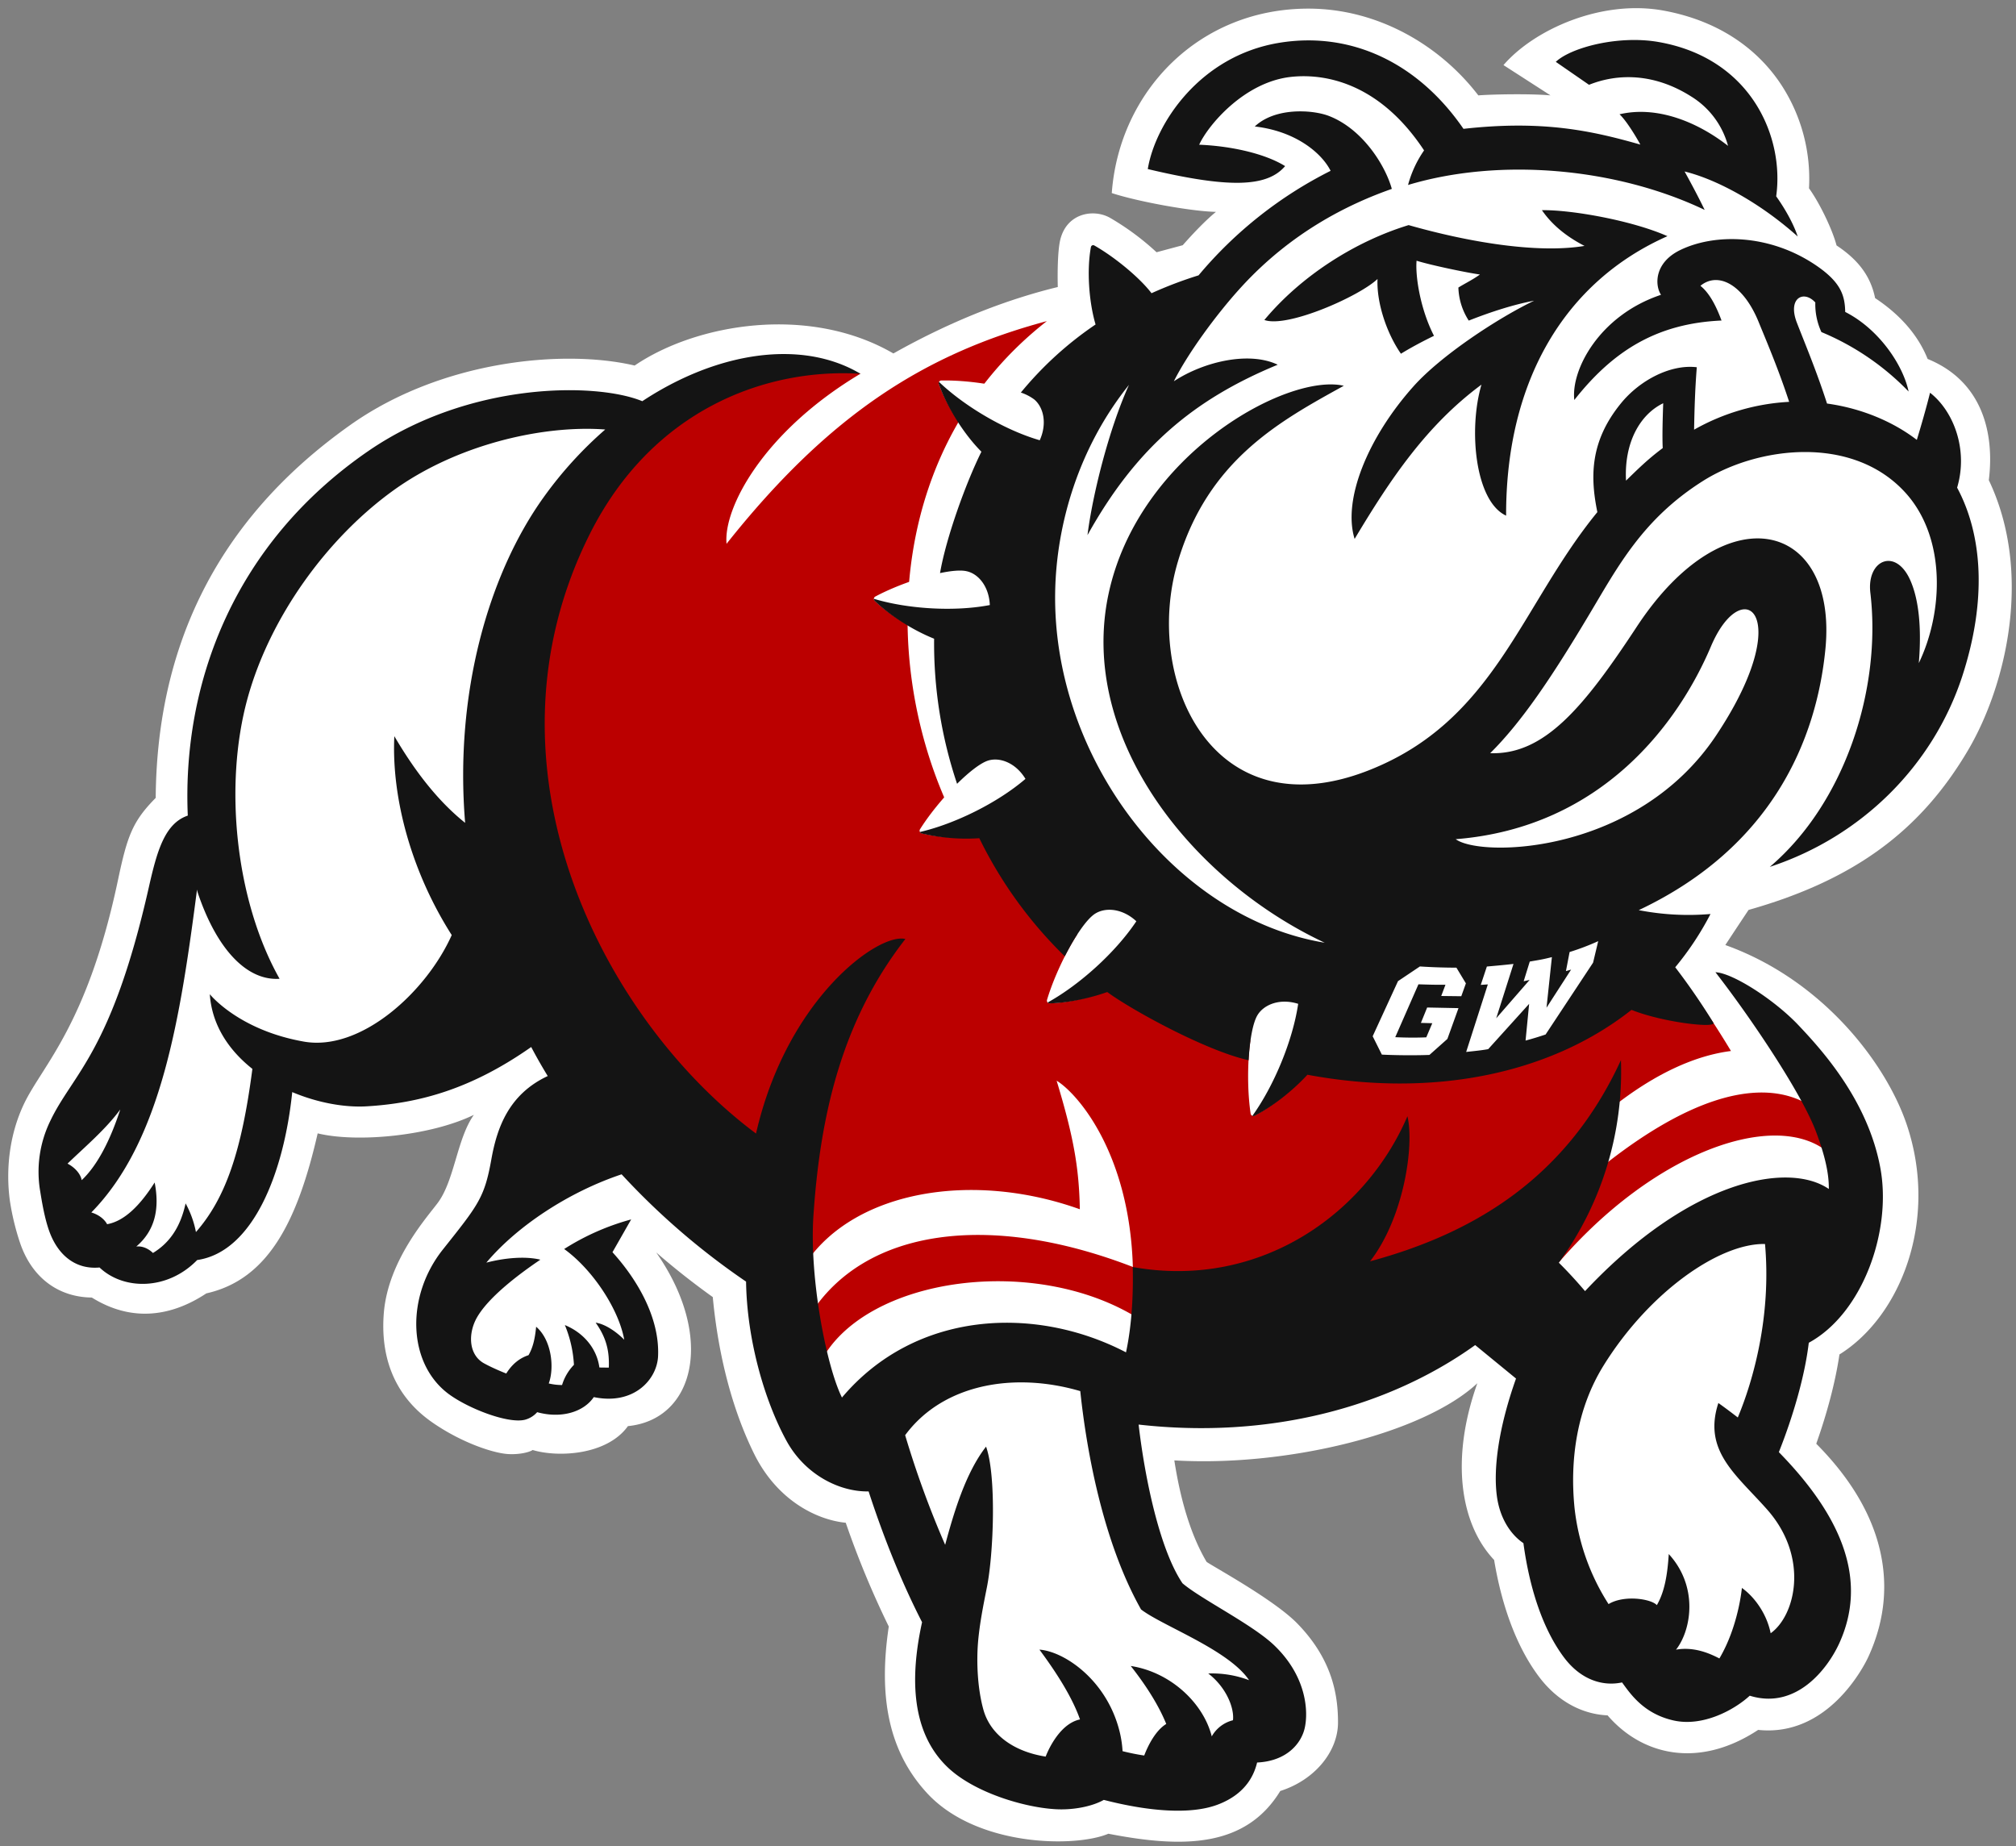 <?xml version="1.0" encoding="utf-8"?>
<svg xmlns="http://www.w3.org/2000/svg" width="247" height="226.2" viewBox="0 0 247 226.2">
 <rect x="0" y="0" width="247" height="226.2" fill="#808080" stroke="none"/>
 <g transform="matrix(.225 0 0 .225 1.01 1)">
  <path fill="#fff" d="m1067.2 404c20.39-34.6 35.59-95.92 11.29-147 3.18-25.71-3.53-53.86-33.32-66-6-15-17.39-25.7-28.6-33.13-2.58-12.65-9.88-21.3-21-28.68-2.23-8.6-9.22-23.12-15-31.11a93.55 93.55 0 0 0-14.53-55.47c-9.81-15.36-29-34.61-64.31-41.22-34.02-6.39-70.87 10.26-87.52 29.61l25.6 16.49c-11.09-1-31.78-0.59-39.3 0-21.23-27.68-55.16-47.24-92.54-47.24-59.79 0-103 45.29-107.06 100.43 13.82 4.55 42.94 9.93 56.73 10.24-5.76 4.69-12.66 12-18.09 18.15l-14.26 3.83a142.65 142.65 0 0 0-25.31-18.73c-8.81-5-23.23-2.75-27 11.45-1.6 6-1.65 19-1.47 26.22-24.53 5.95-55.2 16.85-89.52 36.17-45.78-26.59-107.08-16.42-140.89 6.58-38.32-9-105-3-154.93 32.43-77.64 54.98-105.3 127.25-105.87 202.98-12.64 12.78-15.49 20.77-20.56 44.8-16.57 78.43-40.84 100.5-51 121.46-8.18 17-10.16 36.21-7.83 53.23a136.69 136.69 0 0 0 5.37 22.35c6.26 19 20.63 30 39.23 30.21 22.47 14 44.15 9.81 62.36-2.26 33.77-7.58 49.67-39.38 60.63-87.13 21.55 5.24 61.66 1.36 85.05-10.09-9.15 12.87-10.51 35.43-19.51 47.72-5.68 7.74-27.36 31.48-29.56 60.58-2.68 35.36 16.18 52 26.3 59.08 15.86 11.05 33.26 16.85 41.49 17.33 6.2 0.36 11.72-1.08 13.27-2.22 14 4.2 40.56 2.78 51.9-13 36.35-3.6 47.57-48.48 15.39-94.57q14.65 12.75 30.81 24.31c3 31.8 10.62 61.23 22.51 85.33 12.45 25.23 33.88 35.95 49.9 37.55a497.52 497.52 0 0 0 23.43 56.5c-5.67 37.87-0.3 67.68 20.72 90.58 27 29.43 80.9 29.86 98.85 22.24 40.29 7.82 74.59 7.82 93.61-23.27 18.87-6 31.44-21.55 31.44-37.32 0-14.8-3-34.3-22.28-54-12.76-13-45.66-30.83-49.28-33.44-7.63-12.92-13.77-30.78-17.57-55.25 61.3 3.64 135.67-14.63 165-42-14.82 41.57-9.21 76.82 9.14 96.21 4.33 26.09 12.71 48 24.39 63.53 9.75 13 23 20.43 37.39 21.09 18.79 21.83 49.7 29.21 82 7.91 37.91 4 57.58-34.47 60.06-39.91 9.34-20.43 11.06-41.37 5.14-62.24-5.25-18.49-16.53-36.52-33.57-53.66 6.11-17.22 10.51-34.15 12.63-48.61 33.35-20.73 54.13-73.11 36.67-125.07-11.18-33.27-45.71-78.86-98.81-97.85 4.17-6.35 8.44-12.8 12.65-19.12 58.57-16.56 94.11-43.89 119.54-87z"/>
  <path fill="#b00" d="m565.57 170.39c-65.7 17.63-118 50.16-174.43 121.26-1.8-19.48 20.089-61.091 72.949-92.621 0 0-36.7-10.428-70.85 3.352-24.88 10.04-80.04 38.9-101.32 86.77s-25.95 110.44-18.51 167.87c7.44 57.43 35.849 108.36 64.699 143.79 52.33 64.25 96.701 81.729 96.701 81.729 26.6-38.35 89.779-49.639 148.71-28.559-0.43-22.54-3.389-39.46-12.639-70 10.91 6.58 39.68 38.77 41.51 101.42-78.21-30.24-146.02-20.85-175.67 25.91l5.35 26.42c23.42-47.18 119.24-60.43 176.09-22.51l0.59-23.891c65.81 13.96 115.25-25.2 134.25-57.6-9 31.9-15.811 42.269-28.391 61.859 58.59-8.5 118.33-43.32 147.07-95.67 26.28-21.21 48.76-29.869 66.4-32.109a505 505 0 0 0-30.82-45.551s-67.9 61.57-172.9 52c-30.37-2.77-80.999-16.19-109.55-35.1-68.73-45.5-95.73-108.5-95.73-108.5l-18.08 2.129c-36.61-81.94-30.65-195.79 54.57-262.4zm386.52 420.09c-28.681 1.206-66.827 21.592-112.68 65.342l-1.07 34.289c59.04-73.11 136.48-95.309 159.41-59.389l-4.631-22.602c-10.016-12.184-23.817-18.364-41.025-17.641z"/>
  <path fill="#fff" d="m508.03 202.74a1.42 1.42 0 0 0-1.279 1.91c5.25 14.6 17.77 32.349 29.02 41.789 4.89 4.12 16.031 4.321 23.541-6.879 7.06-10.53 5.249-21.601-0.621-26.531-6.9-5.78-32.32-10.699-50.66-10.289zm9.908 103.46c-10.834 0.133-31.663 6.583-45.838 14.195a1.44 1.44 0 0 0-0.289 2.299c11.19 10.65 30.259 20.821 44.459 24.111 6.21 1.43 16.27-3.44 18-16.85 1.65-12.6-4.91-21.68-12.35-23.41-1.091-0.254-2.435-0.365-3.982-0.346zm18.68 102.9c-1.002 0.061-1.976 0.231-2.906 0.51-8.73 2.63-27.221 21.571-37.221 37.461a1.46 1.46 0 0 0 0.869 2.189c15.15 3.73 37.05 3.111 51.26-1.189 6.18-1.86 12.67-11.25 7.58-24-4.183-10.474-12.567-15.398-19.582-14.971zm64.262 81.76c-3.386-0.232-6.542 0.518-9.039 2.111-7.82 5-20.709 28.67-26.189 47a1.47 1.47 0 0 0 1.439 1.889c15.83-0.55 37.05-7.279 49.77-15.459 5.53-3.56 9.321-14.561 0.881-25.561-4.938-6.481-11.219-9.594-16.861-9.98zm93.738 50.086c-6.405 0.114-11.679 2.97-14.316 7.176-4.94 7.9-6.581 34.859-3.781 53.789a1.45 1.45 0 0 0 2.111 1.08c14.07-7.35 30.368-22.63 38.408-35.51 3.53-5.6 2.3-17.17-10-23.48-4.331-2.205-8.579-3.123-12.422-3.055z"/>
  <path fill="#141414" d="m881.85 17.402c-16.907 0.666-32.989 5.986-39.154 11.828l18.09 12.5c15.66-6.28 35.592-6.43 55.842 6.49a45.41 45.41 0 0 1 19.85 26.75c-17.36-13.55-39.22-21.852-59.08-17.182 3.44 3.16 8.63 11.49 11.33 16.49-26.22-7.46-52.811-13.428-96.301-8.568-25.37-36.87-62.11-53-100-46.9-43.67 7-67.93 44.299-71.91 68.799 43.82 10.39 64.841 10.061 74.781-1.609-10.3-6.44-28.221-10.87-46.791-11.65 4.69-10.38 24.319-34 49.779-36.9 17.59-2 47.852 2.41 72.682 40a60.34 60.34 0 0 0-8.73 18.82c49.93-15 113.36-9.42 161.52 13.58-3.13-6.46-6.83-13.49-10.93-20.92 18.1 4.44 41.6 17.501 61.59 35.391-1.67-5.1-5.371-12.931-11.721-21.881 4.5-31.87-13.28-75.09-64-84-5.482-0.965-11.21-1.259-16.846-1.037zm-176.31 38.83c-9.071-0.338-19.689 1.538-26.764 8.188 22.52 2.58 36.571 14.67 41.291 24.15a226 226 0 0 0-71.9 56.91 222.88 222.88 0 0 0-25.619 9.73c-6.12-8.1-19.65-19.46-31.16-26a1.25 1.25 0 0 0-1.84 0.879c-2.3 12.48-1.101 29.831 2.539 42.141a191.25 191.25 0 0 0-40.689 37.07 25.78 25.78 0 0 1 7.289 3.75c5.07 4.26 7.11 13.109 3 22.219-18.88-5.46-40.859-18.409-54.869-31.779a1.55 1.55 0 0 0 0 1.4c3.86 11 12.64 26.089 23.1 36.619-8.68 17.48-19.359 47.39-22.529 66.09 6.17-1.3 11.409-1.76 14.549-1 6.41 1.4 12.161 8.4 12.561 18.4-19.29 3.72-44.681 2.16-63.141-3.4a1.55 1.55 0 0 0 0.59 1.26c7.41 7.18 19.731 15.461 32.221 20.471a240.15 240.15 0 0 0 12.5 79c6.57-6.52 12.9-11.43 17-12.68 6.42-1.93 15 1.34 20.24 10-15.22 13.05-38.45 24.51-57.52 28.93a1.51 1.51 0 0 0 1.139 0.82 106.14 106.14 0 0 0 31.25 2.549 231.75 231.75 0 0 0 46.551 64.32c5.56-10.92 11.881-20.269 16.471-23.199 5.75-3.67 14.998-2.86 22.488 4.1-11.29 16.93-30.879 34.6-48.289 44.23a1.57 1.57 0 0 0 1.34 0.48c8.65-0.22 20.22-2.34 31.1-6.17 13.24 9.74 53.67 31.949 77 37.129 0.59-10.91 2.28-20.509 4.91-24.709 3.65-5.81 12.331-9.08 22.061-6-3 20.26-13.259 44.72-24.939 61a1.53 1.53 0 0 0 1.42-0.141c8.71-4.46 19.759-12.7 28.559-22.25 66.47 12.41 131 0.59 176.46-35.32 17.56 7 46.47 10.09 44.58 7a358.12 358.12 0 0 0-20.76-30.199 161.36 161.36 0 0 0 19.199-29 141.9 141.9 0 0 1-39.07-2.102c72.79-34.37 96.821-92.999 101.64-142.12 6.81-69.26-54.161-86-102.73-12.17-28.84 43.86-50.349 69.89-79.799 68.82 17.36-17.16 33.999-42.141 53.799-75.301 15.58-26 29-51.999 62-72.879 29.79-18.85 81.69-25.441 110.49 6.559 22 24.47 20.52 64.73 7.1 92.58 1.16-13.62 1.161-32.059-4.639-45.129-8-18-23.85-11-21.74 6.84 6.16 51.89-13.56 114.21-54.75 149.24 49.9-16.4 88.719-55 104.7-103.51 13.67-41.8 11.071-77.321-2.709-102.97 6.19-20.79-2-41.77-14.74-51.68-2.06 8.35-5.151 18.95-7.201 25.67-12.29-9.45-29.338-17.101-48.898-19.791-5.64-17.52-12.001-32.628-16.371-43.898-5.3-13.57 3.66-18.111 10-11.131a36 36 0 0 0 3.32 16.119 141.48 141.48 0 0 1 47.48 32.371c-3-14.38-16.122-34-34.521-43.33-0.19-8.92-2.239-16.16-16.119-25.52-25.24-17-54.999-17.3-73.779-8.16-14.09 6.88-13.84 19.09-10.41 24.35-33.58 11.19-49.121 40.89-47.201 57.27 21.54-27.36 45.55-41.71 80.16-43.27-3.27-8.88-7-15.32-11.49-18.9 9.44-7.78 23.26-1.09 31.75 19.82 3.43 8.44 10.671 25.299 16.561 43.359a117.47 117.47 0 0 0-51.76 15.16c0.17-9.47 0.451-21.27 1.471-34-14.19-1.73-31.001 7.001-41.291 19.631-17 20.82-16.749 40.19-12.859 59.25-42 51.32-55.84 113.8-124.84 140.73-85.22 33.22-122.48-49.942-103.65-113.52 16.47-55.69 55.76-76.84 90.42-96-30.63-7.09-111.73 37.271-128.06 113.14-16.83 78.23 44.9 156 117.66 190.11-81.12-13.38-148.23-99.999-146.77-190.73 0.59-36.73 12.62-78.67 40.189-113-11.12 24.59-19.9 60.259-22.59 81.809 26.44-47.49 57.67-73.849 103.58-92.789-15.22-7.32-39.729-2-56.539 9 7.37-14.74 22.81-36.11 36.68-51.27 27.15-29.69 57.88-45.001 82-53.471-3.55-12.79-15.921-32.65-34.301-39.73-3.229-1.245-8.114-2.244-13.557-2.447zm129.6 53.768c5 7.26 12.339 13.849 23.189 19.449-25.86 4.3-63.61-2.16-95.77-11.33-28.56 8.7-58.211 27.25-78.561 51.66 12.44 4.49 51.599-12.818 61.619-22.318-0.57 12.94 5 29.569 12.75 40.689 5.32-3.26 11.45-6.57 18-9.75-7.32-14.23-10.218-32.071-9.488-40.891 7.57 2.37 26.85 6.43 34.5 7.51-4.16 3-8.2 4.87-11.73 7.1a35 35 0 0 0 5.65 18c12.35-4.89 24.92-8.85 35.6-10.84-19.68 9.45-50.59 29.742-65.66 46.602-24.53 27.44-38.79 61.459-32.09 83.109 19.83-33.16 39.331-62 69.061-84-7.21 24.62-3.41 63.55 13.43 71.33-0.17-73.51 32.1-127.47 87.85-152.17-19.37-8.59-52.49-14.43-68.35-14.15zm-411.58 78.34c-24.773-0.319-52.395 8.573-78.301 25.66-24.95-10.29-94.07-10.819-149.33 27.23-72.39 49.86-101.31 125.48-98.16 198.41-12.63 4.27-16.829 19.61-21.209 39-20.3 89.94-41.41 101.46-53.67 127.26a63.14 63.14 0 0 0-5.43 38.639c1.47 9.32 3.19 17.57 5.76 23.65 4.83 11.37 13.9 18.66 26.49 17.5 13.16 12.49 37.08 12.501 53.17-4.059 30.63-4.44 47.31-48.001 51.76-91.441 13.76 5.79 28.43 8.46 40.5 7.75 29.07-1.71 57.279-9.619 89.629-32.299 2.813 5.333 5.813 10.602 9 15.809-21.4 10-27.689 28.49-30.709 45.41-3.73 20.84-7.061 24.721-26.471 49.141-19.89 25.09-19.19 60.669 2.09 77.689 10.17 8.13 33.251 17.361 42.791 14.871a13.49 13.49 0 0 0 6.549-4.09c13 3.6 25.25-9.4e-4 30.83-8.211 21.77 4.54 34.47-9.57 35-22.33 0.91-20.56-11-41.331-24.83-56.561l10.18-17.85a132.38 132.38 0 0 0-36.479 16.111c15.3 11 29.699 32.568 32.709 49.398-4.55-4.62-10.62-8.599-15.57-9.299 6 8.41 7.51 15.76 7.17 24.48l-5.129-0.061c-1.4-10.31-8.521-18.871-18.801-23.111a65.77 65.77 0 0 1 4.939 21.65 27.09 27.09 0 0 0-6.469 11 30.84 30.84 0 0 1-7.25-0.859c3.14-8.44 1.641-23.601-6.859-30.881-0.68 7-1.871 11.51-4.141 15.48-4.72 1.55-8.841 4.7-12.141 10-4.18-1.68-8.179-3.43-11.869-5.43-8.83-4.69-9-16.58-4-25.23 6-10.4 20.999-22.25 34.449-31.33-8.19-2-19.38-0.999-29.42 1.611 16.77-19.94 44.93-38.5 73.66-48.09a392.77 392.77 0 0 0 67.77 58.42c0.46 31.42 9.9 64.52 22 86.67 10.17 18.58 29 27.868 44.73 27.568 8 24.53 17.719 49.001 29.109 71.211-9 40.85-0.908 64.75 13.852 78.91 15.35 14.73 45.39 23 62 23 8.46 0 17.339-1.9 23.109-5.16 24.23 6.25 47.1 8.13 61.82 2.65 16.37-6.1 20.28-17.39 21.66-23 16.43-0.78 24.26-10.691 26-19.111 1.89-8.86 0.999-27.829-16.801-44.809-12-11.4-39.65-25-49.82-33.66-12.36-18.26-20.48-56.89-23.9-86.43 70.75 8 135.66-9.181 183.27-43.281l22.238 18.221c-9.63 27.09-12.52 49.689-10.34 64.629 1.83 12.51 8.151 20.85 14.361 25 3.57 26.27 11.209 47.69 22.109 62.23 9.29 12.38 21.289 15.83 31.609 13.6 4.48 6.13 11.701 17.001 27.951 20.691 16.06 3.66 33.26-5.791 41.58-13.461 25.24 7.84 42.39-14.619 48.75-28.539 15-32.92 3.27-67.12-32.9-104.08 7.5-18.81 14.101-41.021 16.301-59.551 29.33-15.95 45.27-60.82 39-95-6.71-36.7-31.621-64.19-44.711-78-13.09-13.81-35.749-28.36-45.119-28.75 19.39 24.93 46.908 65.92 54.738 86.76 4.39 11.69 7.14 22.13 7 31.26-21.87-15-75.488-5.389-132.74 55.611-4.55-5.35-9.421-10.68-14.291-15.49a176.46 176.46 0 0 0 33.83-110.29c-29.56 64.37-80.279 94.351-136.62 109.56 18.19-23.36 24.229-62.58 20.369-79-22.75 53.11-80.3 94.48-149.58 82.1 0.29 12.93-0.21 30.341-3.67 46.461-49.34-25.69-114.59-22.9-154.67 24.6-8.43-16.85-17.88-65.23-15.52-99.35 3.63-53.15 14.859-105.15 50.039-150.31-14.42-3.61-64.47 32.16-81.32 105.93-83.49-62.29-154-199.52-90.629-326.22 34.41-68.82 97.06-90.671 147.52-87.471-11.827-7.043-25.666-10.549-40.529-10.74zm477.62 26.779c-0.27 7.71-0.58 18-0.26 24.42-8.19 6.08-13.83 11.731-19.99 17.721-1.09-21 7.82-36.171 20.25-42.141zm-589.03 13.951c4.496-0.085 8.821 0.033 12.926 0.35a213.73 213.73 0 0 0-33.49 36.83c-29.99 41.75-48.659 106.75-42.789 177.34-15-12-27.491-28.339-38.561-47.199-1.58 33.66 9.26 73.769 31.26 108.3-13.81 30.94-49.491 63.5-80.551 58-35.65-6.29-51.18-25.799-51.18-25.799 1.13 16.89 10.42 30.56 23.18 40.66-5.86 45.19-14.748 70.62-30.738 88.84a53.61 53.61 0 0 0-5.631-15.602c-2.86 13.11-8.839 21.57-17.779 27 0 0-3.86-4.12-9.07-3.519 10.31-8.78 12.75-20.729 10-34.859-8 12.59-16.55 21.069-25.9 22.709 0 0-2-4.408-8.58-6.398 38.31-39 48.521-106.47 57.551-175.79 0.09 0.44 0.17 0.881 0.27 1.31 10.24 30.73 26.609 48.46 44.689 47.25-24.1-42.78-30.47-105.54-17.41-152.82 12.22-44.25 43.33-87.2 79.59-113.25 30.922-22.207 70.743-32.755 102.21-33.35zm632.19 98.35c11.409-1.975 15.954 23.15-14.344 68.58-43.14 64.72-128 66.64-141.8 56.48 80.29-6.39 121.71-64.19 138.96-104.93 5.394-12.734 11.998-19.233 17.184-20.131zm-78.555 180.58-2.789 11.711-25.859 39.119c-3.4 1.15-7.18 2.311-10.91 3.311l1.949-20-22.289 24.66c-3.69 0.68-7.53 1.029-12 1.529l11.799-36.779-3.85 0.27 3.32-10c4.73-0.41 9.76-0.87 14.5-1.41l-9.41 29.59 18.189-20.881-3.24 0.73 3.32-10.73c5.29-0.93 6.761-1.09 12.051-2.42l-2.93 27.551 13.389-20.75-2.818 0.82 2-10.4a131.76 131.76 0 0 0 15.578-5.92zm-97.09 13.779c6.3 0.42 13.301 0.65 19.881 0.66l5.16 8.551-2.51 7-10.92-0.131 2.309-6.129c-4.99 0.09-9.939-0.081-14.719-0.23l-12.631 28.789c5.38 0.25 11.11 0.33 16.9 0.08l3.269-7.689-6.199-0.17 3.41-8.379 17.061 0.34-6.051 16.779-9.77 8.699c-7.91 0.3-18.37 0.21-25.91-0.17l-5-10 13.789-30zm-707.69 77.861c-5.61 17.25-12.67 30.66-21.01 38.5-0.55-3.23-3.491-6.8-7.711-9 9-8.73 20.711-18.55 28.721-29.5zm895.61 73.26c3.53 39.51-6.528 74.669-14.818 94.459-6.46-5-10.58-7.879-10.58-7.879-8.55 26.18 9.849 39.07 26.629 58.08 22.88 25.94 15.42 57.539 1.85 67.279v0.029c-2.2-11-9.16-20.099-15.67-24.699 0 0-1.82 20.771-12.25 38.391-4.56-2.34-13.369-6.591-23.629-4.781 0.14-0.18 0.28-0.34 0.41-0.52 8.1-10.92 11.66-34.089-4.35-51.539-0.73 11.4-2.3 20.619-6.49 27.809-3.12-3.46-17.931-5.679-26.291-0.559a121.17 121.17 0 0 1-18.539-52.48c-2.55-25.54 1-53.64 15.93-77.59 24.75-39.78 62.889-66.49 87.799-66zm-400.23 75.459c9.05 0.413 18.279 1.976 27.369 4.641 3.41 32.52 12.41 82.229 33.09 118.87 11.45 8.89 47.69 21.942 58.82 38.521a57.09 57.09 0 0 0-22.221-3.641c9.76 7.47 14.241 18.711 13.461 25.461a18.31 18.31 0 0 0-11.551 8.789c-4.61-18.24-22.479-35-44.109-38.34 9.67 12.32 15.68 22.63 19.33 31.57-5.63 3.41-9.76 11.31-12 17.18-3.82-0.55-7.761-1.359-11.791-2.359a58.48 58.48 0 0 0-2-12.17c-7.37-27.17-30.07-42.201-43.27-43.121 10.62 14.29 18.3 27.13 22.09 38-12.3 2.57-18.689 20.24-18.689 20.24-17.22-2.68-30.13-11.839-33.93-25.609-3.3-12-3.761-26.211-2.891-36.801 0.9-10.29 2.901-20.12 4.781-29.59 3.67-18.09 5.31-60.79-0.42-76.77-11.17 14.28-17.621 36.199-22.271 53.469a525.64 525.64 0 0 1-21.789-59.699c15.307-20.767 40.841-29.88 67.99-28.641z"/>
 </g>
</svg>